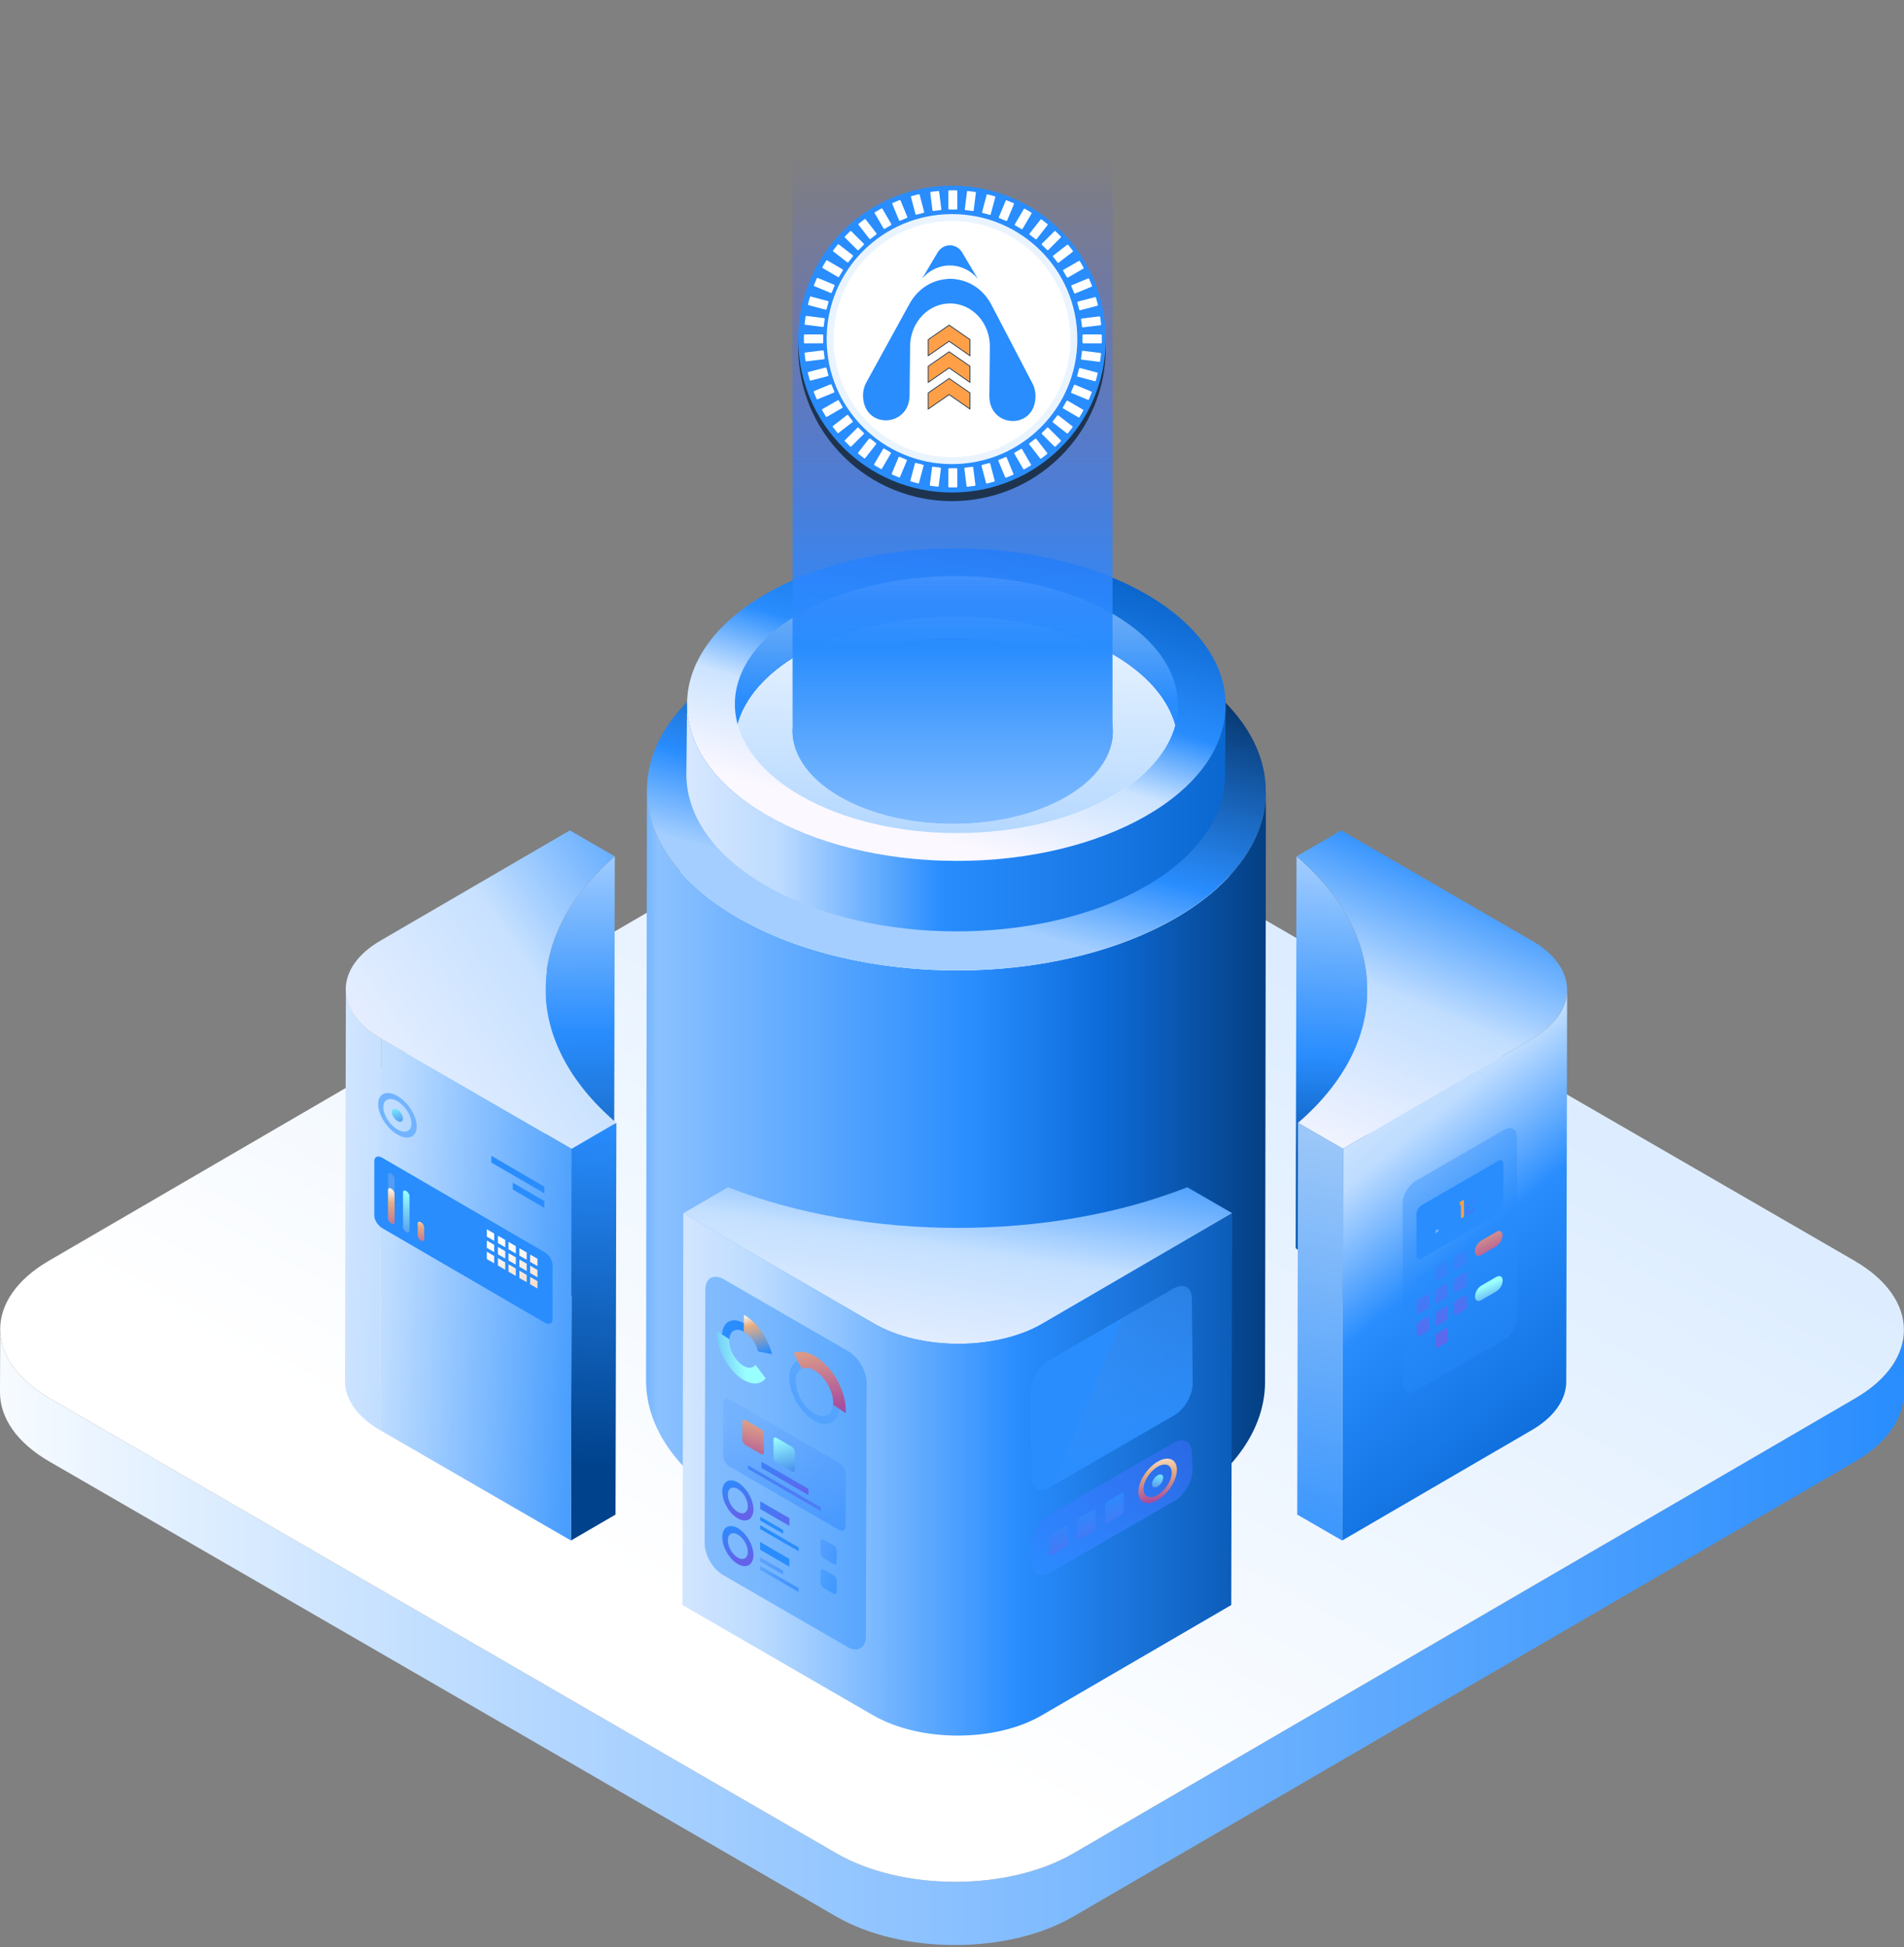 <svg width="489" height="500" viewBox="0 0 489 500" fill="none" xmlns="http://www.w3.org/2000/svg">
<rect x="0" y="0" width="489" height="500" fill="#808080" stroke="none"/>
<path d="M476.462 359.068L275.704 475.89C258.943 485.652 231.69 485.652 214.801 475.89L12.757 359.068C4.258 354.169 0.036 347.709 0.054 341.285L5.78318e-05 357.526C-0.018 363.967 4.222 370.409 12.703 375.308L214.765 492.13C231.635 501.893 258.907 501.893 275.668 492.13L476.426 375.308C484.761 370.463 488.929 364.112 488.947 357.78L489.002 341.539C488.984 347.89 484.816 354.223 476.48 359.068H476.462Z" fill="url(#paint0_linear_5408_15271)"/>
<path d="M476.264 323.738C493.134 333.5 493.225 349.305 476.463 359.067L275.705 475.889C258.944 485.652 231.69 485.652 214.802 475.889L12.758 359.067C-4.113 349.305 -4.203 333.5 12.558 323.738L213.316 206.916C230.078 197.153 257.331 197.153 274.219 206.916L476.282 323.738H476.264Z" fill="url(#paint1_linear_5408_15271)"/>
<path d="M315.788 196.664L315.588 271.243L304.118 277.921L304.336 203.324L315.788 196.664Z" fill="white"/>
<path d="M315.788 196.663L304.336 203.322C268.729 189.405 221.833 189.405 186.371 203.322L174.847 196.663L223.519 168.337C235.442 161.406 254.813 161.406 266.809 168.337L315.788 196.663Z" fill="white"/>
<path d="M186.37 203.324L186.171 277.921L174.628 271.243L174.845 196.664L186.37 203.324Z" fill="white"/>
<path d="M304.336 203.323L304.118 277.92C268.511 264.002 221.615 264.002 186.153 277.92L186.371 203.323C221.815 189.405 268.729 189.405 304.336 203.323Z" fill="white"/>
<path d="M139.892 354.405L140.109 253.805C140.145 241.956 146.071 230.107 157.903 219.891L157.686 320.49C145.853 330.706 139.91 342.537 139.892 354.405Z" fill="url(#paint2_linear_5408_15271)"/>
<path d="M351.177 254.404L350.96 355.003C350.996 342.955 344.926 330.888 332.767 320.49L332.984 219.891C345.143 230.288 351.195 242.355 351.177 254.404Z" fill="url(#paint3_linear_5408_15271)"/>
<path d="M88.61 354.621L88.828 254.021C88.828 258.594 91.836 263.185 97.87 266.669L97.653 367.269C91.618 363.785 88.592 359.194 88.61 354.621Z" fill="url(#paint4_linear_5408_15271)"/>
<path d="M393.58 266.652L344.908 294.977L344.69 395.577L393.362 367.251C399.288 363.804 402.241 359.304 402.259 354.785L402.477 254.186C402.477 258.704 399.505 263.204 393.58 266.652Z" fill="url(#paint5_linear_5408_15271)"/>
<path d="M344.908 294.976L344.691 395.576L333.166 388.916L333.365 288.316L344.908 294.976Z" fill="url(#paint6_linear_5408_15271)"/>
<path d="M393.435 241.538C405.431 248.469 405.485 259.72 393.58 266.651L344.908 294.977L333.383 288.317C357.266 267.704 357.103 240.503 333.003 219.89L344.455 213.23L393.435 241.556V241.538Z" fill="url(#paint7_linear_5408_15271)"/>
<path d="M158.303 288.316L158.086 388.916L146.634 395.576L146.833 294.976L158.303 288.316Z" fill="url(#paint8_linear_5408_15271)"/>
<path d="M146.832 294.976L146.633 395.576L97.635 367.25L97.852 266.65L146.832 294.976Z" fill="url(#paint9_linear_5408_15271)"/>
<path d="M157.903 219.89C134.02 240.503 134.183 267.704 158.284 288.317L146.813 294.995L97.833 266.67C85.838 259.738 85.783 248.488 97.688 241.556L146.36 213.23L157.885 219.89H157.903Z" fill="url(#paint10_linear_5408_15271)"/>
<path d="M325.12 203.323L324.903 354.93C324.866 366.652 317.183 378.356 301.799 387.302C270.867 405.303 220.546 405.303 189.397 387.302C173.723 378.247 165.895 366.344 165.931 354.476L166.148 202.869C166.112 214.736 173.94 226.64 189.614 235.695C220.746 253.695 271.066 253.695 302.016 235.695C317.382 226.749 325.084 215.045 325.12 203.323Z" fill="url(#paint11_linear_5408_15271)"/>
<path d="M325.101 203.304C325.172 177.849 289.647 157.114 245.753 156.992C201.859 156.869 166.219 177.405 166.148 202.859C166.077 228.314 201.602 249.049 245.496 249.171C289.39 249.294 325.03 228.759 325.101 203.304Z" fill="url(#paint12_linear_5408_15271)"/>
<path d="M314.791 181.149L314.61 199.24C314.574 209.438 307.887 219.636 294.514 227.42C267.587 243.08 223.789 243.08 196.699 227.42C183.054 219.545 176.259 209.184 176.277 198.859L176.459 180.768C176.422 191.092 183.236 201.454 196.88 209.329C223.971 224.989 267.768 224.989 294.695 209.329C308.068 201.544 314.773 191.365 314.791 181.149Z" fill="url(#paint13_linear_5408_15271)"/>
<path d="M314.79 181.13C314.852 158.972 283.935 140.924 245.736 140.817C207.537 140.71 176.52 158.586 176.458 180.743C176.397 202.901 207.313 220.95 245.512 221.057C283.712 221.164 314.728 203.288 314.79 181.13Z" fill="url(#paint14_linear_5408_15271)"/>
<path d="M301.799 186.266C299.969 179.589 294.606 173.183 285.726 168.048C263.438 155.165 227.414 155.165 205.271 168.048C196.537 173.129 191.264 179.462 189.452 186.049C186.679 175.996 191.953 165.344 205.271 157.596C227.414 144.713 263.438 144.713 285.726 157.596C299.226 165.399 304.59 176.141 301.799 186.248V186.266Z" fill="url(#paint15_linear_5408_15271)"/>
<path d="M301.799 186.266C299.987 192.853 294.714 199.185 285.98 204.266C263.837 217.15 227.813 217.15 205.525 204.266C196.628 199.131 191.282 192.707 189.452 186.048C191.264 179.461 196.537 173.128 205.271 168.047C227.415 155.164 263.438 155.164 285.726 168.047C294.624 173.183 299.969 179.588 301.799 186.266Z" fill="white"/>
<path d="M301.799 186.266C299.987 192.853 294.714 199.185 285.98 204.266C263.837 217.15 227.813 217.15 205.525 204.266C196.628 199.131 191.282 192.707 189.452 186.048C191.264 179.461 196.537 173.128 205.271 168.047C227.415 155.164 263.438 155.164 285.726 168.047C294.624 173.183 299.969 179.588 301.799 186.266Z" fill="url(#paint16_linear_5408_15271)"/>
<path d="M273.676 170.859C289.785 180.168 289.876 195.284 273.857 204.592C257.839 213.901 231.8 213.901 215.69 204.592C199.581 195.284 199.491 180.168 215.509 170.859C231.528 161.533 257.567 161.551 273.676 170.859Z" fill="url(#paint17_linear_5408_15271)"/>
<path d="M316.441 311.543L267.769 339.868C255.846 346.8 236.475 346.8 224.479 339.868L175.499 311.543L186.969 304.865C222.576 318.783 269.472 318.783 304.934 304.865L316.459 311.525L316.441 311.543Z" fill="url(#paint18_linear_5408_15271)"/>
<path d="M267.768 339.868C255.845 346.8 236.474 346.8 224.478 339.868L175.498 311.543L175.281 412.143L224.261 440.468C236.257 447.4 255.646 447.4 267.551 440.468L316.223 412.143L316.44 311.543L267.768 339.868Z" fill="url(#paint19_linear_5408_15271)"/>
<g style="mix-blend-mode:multiply">
<path d="M217.863 346.983C220.473 348.489 222.575 352.136 222.557 355.13L222.375 420.201C222.375 423.195 220.255 424.41 217.646 422.904L185.663 404.414C183.054 402.908 180.952 399.261 180.97 396.266L181.151 331.196C181.151 328.202 183.271 326.986 185.881 328.492L217.863 346.983Z" fill="#298DFE" fill-opacity="0.45"/>
</g>
<g style="mix-blend-mode:multiply">
<path d="M191.063 339.796V341.974C190.302 341.538 189.523 341.357 188.853 341.538C187.91 341.792 187.385 342.699 187.312 343.897L185.428 342.663C185.627 339.342 188.073 338.09 191.063 339.778V339.796Z" fill="#298DFE"/>
</g>
<g style="mix-blend-mode:color-dodge">
<path d="M191.119 337.637C194.362 339.524 197.244 343.571 198.276 347.726L194.689 347.037C194.562 346.547 194.381 346.039 194.145 345.513C193.402 343.934 192.26 342.664 191.101 341.992H191.064V339.797V337.619C191.064 337.619 191.101 337.637 191.119 337.655V337.637Z" fill="url(#paint20_linear_5408_15271)"/>
</g>
<path d="M184.177 341.846L187.24 343.897C187.185 344.858 187.421 346.002 187.947 347.163C188.671 348.742 189.777 350.012 190.9 350.683C191.661 351.137 192.422 351.318 193.093 351.119C193.491 351.01 193.799 350.774 194.035 350.465L196.644 353.913C195.376 355.583 193.183 355.673 190.882 354.294C190.212 353.895 189.523 353.369 188.853 352.716C185.899 349.849 183.96 345.367 184.177 341.828V341.846Z" fill="url(#paint21_linear_5408_15271)"/>
<g style="mix-blend-mode:color-dodge">
<path d="M202.715 400.294V402.272L195.231 397.953V395.957L202.715 400.294Z" fill="#298DFE"/>
</g>
<g style="mix-blend-mode:multiply">
<path d="M205.125 397.355V398.334L195.231 392.637L195.25 391.639L205.125 397.355Z" fill="#298DFE"/>
</g>
<g style="mix-blend-mode:multiply">
<path d="M201.138 392.872V393.852L195.249 390.459V389.461L201.138 392.872Z" fill="#298DFE"/>
</g>
<path style="mix-blend-mode:color-dodge" d="M189.505 392.401C187.294 391.13 185.5 392.165 185.5 394.705C185.5 397.245 187.276 400.348 189.487 401.619C191.697 402.889 193.491 401.873 193.509 399.332C193.509 396.792 191.733 393.689 189.505 392.401ZM189.487 399.967C188.073 399.151 186.913 397.155 186.932 395.522C186.932 393.888 188.091 393.235 189.505 394.052C190.918 394.887 192.078 396.864 192.06 398.497C192.06 400.131 190.9 400.784 189.487 399.967Z" fill="url(#paint22_linear_5408_15271)"/>
<path style="mix-blend-mode:color-dodge" d="M189.505 380.678C187.294 379.408 185.5 380.442 185.5 382.982C185.5 385.523 187.276 388.626 189.487 389.896C191.697 391.166 193.491 390.15 193.509 387.61C193.509 385.069 191.733 381.966 189.505 380.678ZM189.487 388.245C188.073 387.428 186.913 385.432 186.932 383.799C186.932 382.166 188.091 381.513 189.505 382.329C190.918 383.164 192.078 385.142 192.06 386.775C192.06 388.408 190.9 389.061 189.487 388.245Z" fill="url(#paint23_linear_5408_15271)"/>
<g style="mix-blend-mode:color-dodge">
<path d="M202.751 389.842L202.733 391.82L195.249 387.501L195.267 385.523L202.751 389.842Z" fill="url(#paint24_linear_5408_15271)"/>
</g>
<g style="mix-blend-mode:multiply">
<path d="M204.889 349.449L205.958 351.445C204.979 351.899 204.345 353.006 204.345 354.639C204.345 357.706 206.483 361.425 209.147 362.968C211.666 364.419 213.75 363.403 213.967 360.681L215.562 361.77C215.308 364.927 213.17 366.397 210.325 365.381C209.926 365.236 209.528 365.055 209.129 364.819C206.719 363.421 204.472 360.554 203.385 357.379C202.116 353.677 202.714 350.429 204.871 349.449H204.889Z" fill="url(#paint25_linear_5408_15271)"/>
</g>
<g style="mix-blend-mode:color-dodge">
<path d="M209.203 348.198C210.417 348.906 211.649 349.922 212.791 351.247C215.745 354.64 217.484 359.249 217.176 362.878L213.969 360.701C213.969 360.537 213.987 360.392 213.987 360.229C213.987 357.162 211.849 353.443 209.185 351.9C207.953 351.174 206.811 351.065 205.96 351.465L203.821 347.473C205.325 346.783 207.264 347.092 209.203 348.217V348.198Z" fill="url(#paint26_linear_5408_15271)"/>
</g>
<g style="mix-blend-mode:multiply">
<path d="M205.089 407.788V408.786L195.214 403.07V402.09L205.089 407.788Z" fill="url(#paint27_linear_5408_15271)"/>
</g>
<g style="mix-blend-mode:multiply">
<path d="M201.121 403.324L201.103 404.303L195.214 400.91V399.912L201.121 403.324Z" fill="url(#paint28_linear_5408_15271)"/>
</g>
<g style="mix-blend-mode:multiply">
<path d="M214.076 396.811C214.529 397.083 214.91 397.718 214.91 398.244V401.111C214.91 401.638 214.529 401.855 214.076 401.583L211.576 400.15C211.123 399.878 210.742 399.242 210.742 398.716V395.849C210.742 395.323 211.123 395.105 211.576 395.377L214.076 396.811Z" fill="url(#paint29_linear_5408_15271)"/>
</g>
<g style="mix-blend-mode:multiply">
<path d="M214.059 404.467C214.512 404.739 214.892 405.374 214.892 405.901V408.768C214.892 409.294 214.512 409.512 214.059 409.239L211.558 407.806C211.105 407.534 210.725 406.899 210.725 406.372V403.505C210.725 402.979 211.105 402.761 211.558 403.034L214.059 404.467Z" fill="url(#paint30_linear_5408_15271)"/>
</g>
<g style="mix-blend-mode:color-dodge">
<path d="M210.779 387.065V387.99L192.078 377.175V376.25L210.779 387.065Z" fill="url(#paint31_linear_5408_15271)"/>
</g>
<path style="mix-blend-mode:multiply" d="M215.508 375.617L187.457 359.395C186.515 358.85 185.754 359.286 185.754 360.374L185.718 373.675C185.718 374.746 186.479 376.07 187.421 376.615L215.472 392.837C216.414 393.381 217.175 392.946 217.175 391.857L217.211 378.556C217.211 377.468 216.45 376.161 215.508 375.617Z" fill="url(#paint32_linear_5408_15271)"/>
<g style="mix-blend-mode:color-dodge">
<path d="M195.448 366.978C195.865 367.232 196.209 367.813 196.209 368.303V372.93C196.209 373.42 195.847 373.619 195.43 373.365L191.408 371.043C190.991 370.789 190.646 370.208 190.646 369.718V365.091C190.646 364.601 191.009 364.401 191.426 364.656L195.448 366.978Z" fill="url(#paint33_linear_5408_15271)"/>
</g>
<g style="mix-blend-mode:color-dodge">
<path d="M203.386 371.514C203.802 371.75 204.147 372.349 204.147 372.82V377.375C204.147 377.865 203.784 378.046 203.368 377.811L199.417 375.524C199.001 375.288 198.656 374.689 198.656 374.218V369.663C198.656 369.173 199.019 368.992 199.435 369.228L203.386 371.514Z" fill="url(#paint34_linear_5408_15271)"/>
</g>
<g style="mix-blend-mode:color-dodge">
<path d="M195.558 376.922L207.644 383.909V382.33L195.576 375.344L195.558 376.922Z" fill="url(#paint35_linear_5408_15271)"/>
</g>
<path d="M102.073 281.44C99.337 279.844 97.126 280.787 97.126 283.509C97.126 286.231 99.337 289.751 102.073 291.33C104.809 292.927 107.02 291.983 107.02 289.261C107.02 286.539 104.809 283.019 102.073 281.44ZM102.073 290.023C100.062 288.862 98.449 286.285 98.449 284.289C98.449 282.293 100.062 281.604 102.073 282.765C104.066 283.926 105.697 286.485 105.697 288.499C105.697 290.513 104.066 291.185 102.073 290.023Z" fill="#71B3FF"/>
<path d="M103.505 287.229C103.505 288.027 102.87 288.299 102.073 287.827C101.276 287.356 100.642 286.358 100.642 285.559C100.642 284.761 101.276 284.489 102.073 284.96C102.87 285.414 103.505 286.43 103.505 287.229Z" fill="url(#paint36_linear_5408_15271)"/>
<path style="mix-blend-mode:multiply" d="M139.8 306.426L126.191 298.515V296.791L139.8 304.703V306.426Z" fill="#298DFE"/>
<path style="mix-blend-mode:multiply" d="M139.8 310.164L131.7 305.446V303.686L139.8 308.403V310.164Z" fill="#298DFE"/>
<path style="mix-blend-mode:multiply" d="M139.873 339.616L98.177 315.373C97.054 314.72 96.13 313.268 96.13 312.143V298.153C96.13 297.028 97.054 296.629 98.177 297.3L139.873 321.543C140.996 322.196 141.92 323.648 141.92 324.773V338.763C141.92 339.888 140.996 340.287 139.873 339.616Z" fill="#298DFE"/>
<path style="mix-blend-mode:multiply" d="M101.33 302.724V313.811C101.33 314.265 100.95 314.428 100.497 314.156C100.044 313.884 99.663 313.303 99.663 312.831V301.744C99.663 301.273 100.044 301.127 100.497 301.382C100.95 301.654 101.33 302.234 101.33 302.706V302.724Z" fill="#539DF2"/>
<path style="mix-blend-mode:color-dodge" d="M101.33 306.553V313.793C101.33 314.247 100.95 314.41 100.497 314.138C100.044 313.865 99.663 313.285 99.663 312.813V305.573C99.663 305.119 100.044 304.956 100.497 305.228C100.95 305.5 101.33 306.081 101.33 306.553Z" fill="url(#paint37_linear_5408_15271)"/>
<path style="mix-blend-mode:multiply" d="M105.172 304.957V316.044C105.172 316.497 104.791 316.661 104.338 316.389C103.885 316.116 103.505 315.536 103.505 315.064V303.977C103.505 303.505 103.885 303.36 104.338 303.614C104.809 303.886 105.172 304.485 105.172 304.939V304.957Z" fill="#298DFE"/>
<path style="mix-blend-mode:color-dodge" d="M105.172 307.152V316.044C105.172 316.497 104.791 316.661 104.338 316.389C103.885 316.116 103.505 315.536 103.505 315.064V306.172C103.505 305.719 103.885 305.556 104.338 305.828C104.809 306.1 105.172 306.699 105.172 307.152Z" fill="url(#paint38_linear_5408_15271)"/>
<path style="mix-blend-mode:multiply" d="M108.941 307.134V318.221C108.941 318.675 108.578 318.838 108.107 318.566C107.654 318.294 107.273 317.713 107.273 317.242V306.155C107.273 305.683 107.654 305.538 108.107 305.792C108.578 306.064 108.941 306.645 108.941 307.116V307.134Z" fill="#298DFE"/>
<path style="mix-blend-mode:color-dodge" d="M108.941 315.172V318.22C108.941 318.674 108.578 318.837 108.107 318.565C107.654 318.293 107.273 317.712 107.273 317.241V314.192C107.273 313.738 107.654 313.575 108.107 313.847C108.578 314.119 108.941 314.7 108.941 315.172Z" fill="url(#paint39_linear_5408_15271)"/>
<g style="mix-blend-mode:color-dodge">
<path d="M129.762 320.288L127.878 319.2V317.312L129.762 318.401V320.288Z" fill="url(#paint40_linear_5408_15271)"/>
<path d="M126.917 318.638L125.032 317.549V315.662L126.917 316.751V318.638Z" fill="url(#paint41_linear_5408_15271)"/>
<path d="M132.48 321.887L130.596 320.78V318.893L132.48 319.999V321.887Z" fill="url(#paint42_linear_5408_15271)"/>
<path d="M135.271 323.501L133.387 322.413V320.525L135.271 321.614V323.501Z" fill="url(#paint43_linear_5408_15271)"/>
<path d="M138.042 325.117L136.157 324.028V322.141L138.042 323.229V325.117Z" fill="url(#paint44_linear_5408_15271)"/>
</g>
<g style="mix-blend-mode:color-dodge">
<path d="M129.762 323.173L127.878 322.084V320.197L129.762 321.286V323.173Z" fill="url(#paint45_linear_5408_15271)"/>
<path d="M126.917 321.523L125.032 320.416V318.547L126.917 319.636V321.523Z" fill="url(#paint46_linear_5408_15271)"/>
<path d="M132.48 324.753L130.596 323.664V321.777L132.48 322.866V324.753Z" fill="url(#paint47_linear_5408_15271)"/>
<path d="M135.271 326.386L133.387 325.279V323.41L135.271 324.499V326.386Z" fill="url(#paint48_linear_5408_15271)"/>
<path d="M138.042 328L136.157 326.893V325.006L138.042 326.113V328Z" fill="url(#paint49_linear_5408_15271)"/>
</g>
<g style="mix-blend-mode:color-dodge">
<path d="M129.762 326.059L127.878 324.952V323.064L129.762 324.171V326.059Z" fill="url(#paint50_linear_5408_15271)"/>
<path d="M126.917 324.39L125.032 323.301V321.414L126.917 322.521V324.39Z" fill="url(#paint51_linear_5408_15271)"/>
<path d="M132.48 327.638L130.596 326.549V324.662L132.48 325.751V327.638Z" fill="url(#paint52_linear_5408_15271)"/>
<path d="M135.271 329.253L133.387 328.164V326.277L135.271 327.384V329.253Z" fill="url(#paint53_linear_5408_15271)"/>
<path d="M138.042 330.868L136.157 329.78V327.893L138.042 328.981V330.868Z" fill="url(#paint54_linear_5408_15271)"/>
</g>
<path style="mix-blend-mode:multiply" d="M138.043 335.986L123.528 327.548V326.568L138.043 335.024V335.986Z" fill="#298DFE"/>
<g style="mix-blend-mode:multiply">
<path d="M363.571 303.251C361.722 304.322 360.236 306.899 360.236 309.022L360.363 355.166C360.363 357.289 361.867 358.142 363.715 357.072L386.402 343.952C388.251 342.882 389.737 340.287 389.737 338.182L389.61 292.037C389.61 289.914 388.106 289.061 386.257 290.132L363.571 303.251Z" fill="#298DFE" fill-opacity="0.36"/>
</g>
<path style="mix-blend-mode:multiply" d="M386.095 298.823C386.095 298.007 385.515 297.68 384.808 298.098L365.039 309.529C364.332 309.929 363.771 310.927 363.771 311.743L363.807 322.431C363.807 323.248 364.387 323.574 365.093 323.157L384.863 311.725C385.57 311.326 386.131 310.328 386.131 309.529L386.095 298.842V298.823Z" fill="#298DFE"/>
<g style="mix-blend-mode:color-dodge">
<path d="M384.283 316.315C385.17 315.807 385.895 316.207 385.895 317.241C385.895 318.257 385.17 319.509 384.283 320.035L380.405 322.285C379.517 322.794 378.792 322.394 378.792 321.36C378.792 320.344 379.517 319.092 380.405 318.584L384.283 316.334V316.315Z" fill="url(#paint55_linear_5408_15271)"/>
</g>
<path d="M384.319 327.892C385.207 327.384 385.931 327.783 385.931 328.817C385.931 329.833 385.207 331.085 384.319 331.593L380.441 333.843C379.553 334.352 378.828 333.952 378.828 332.918C378.828 331.902 379.553 330.65 380.441 330.124L384.319 327.874V327.892Z" fill="url(#paint56_linear_5408_15271)"/>
<g style="mix-blend-mode:color-dodge">
<path d="M371.345 323.775C371.599 323.63 371.798 323.739 371.798 324.029V326.715C371.798 327.005 371.617 327.35 371.363 327.495L369.044 328.838C368.79 328.983 368.591 328.874 368.591 328.584V325.898C368.591 325.608 368.772 325.263 369.026 325.118L371.345 323.775Z" fill="url(#paint57_linear_5408_15271)"/>
<path d="M376.183 320.98C376.437 320.835 376.636 320.944 376.636 321.234V323.92C376.636 324.21 376.455 324.555 376.201 324.7L373.882 326.043C373.628 326.188 373.429 326.079 373.429 325.789V323.103C373.429 322.813 373.61 322.468 373.864 322.323L376.183 320.98Z" fill="url(#paint58_linear_5408_15271)"/>
<path d="M366.615 326.533C366.869 326.388 367.068 326.496 367.068 326.787V329.472C367.068 329.763 366.887 330.107 366.633 330.253L364.296 331.595C364.06 331.741 363.843 331.632 363.843 331.341V328.656C363.843 328.365 364.042 328.021 364.278 327.876L366.615 326.533Z" fill="#298DFE"/>
<path d="M366.633 332.303C366.886 332.158 367.086 332.285 367.086 332.557V335.243C367.086 335.533 366.905 335.878 366.651 336.023L364.313 337.366C364.078 337.511 363.86 337.402 363.86 337.112V334.426C363.86 334.154 364.06 333.791 364.295 333.646L366.633 332.303Z" fill="url(#paint59_linear_5408_15271)"/>
<path d="M366.633 338.109C366.886 337.964 367.086 338.073 367.086 338.363V341.049C367.086 341.321 366.905 341.665 366.651 341.811L364.313 343.153C364.078 343.299 363.86 343.19 363.86 342.899V340.214C363.86 339.923 364.06 339.579 364.295 339.434L366.633 338.091V338.109Z" fill="url(#paint60_linear_5408_15271)"/>
<path d="M371.363 329.563C371.616 329.418 371.816 329.545 371.816 329.817V332.502C371.816 332.793 371.635 333.137 371.381 333.283L369.061 334.625C368.808 334.771 368.608 334.662 368.608 334.371V331.686C368.608 331.414 368.79 331.051 369.043 330.905L371.363 329.563Z" fill="url(#paint61_linear_5408_15271)"/>
<path d="M371.38 335.369C371.634 335.224 371.833 335.332 371.833 335.623V338.308C371.833 338.581 371.652 338.925 371.398 339.07L369.079 340.413C368.825 340.558 368.626 340.45 368.626 340.159V337.474C368.626 337.183 368.807 336.839 369.061 336.693L371.38 335.351V335.369Z" fill="url(#paint62_linear_5408_15271)"/>
<path d="M371.4 341.031C371.654 340.886 371.853 341.013 371.853 341.285V343.971C371.853 344.261 371.672 344.606 371.418 344.751L369.099 346.094C368.845 346.239 368.646 346.13 368.646 345.84V343.154C368.646 342.882 368.827 342.519 369.08 342.374L371.4 341.031Z" fill="url(#paint63_linear_5408_15271)"/>
<path d="M376.201 326.768C376.454 326.623 376.654 326.75 376.654 327.022V329.707C376.654 329.998 376.472 330.342 376.219 330.488L373.899 331.83C373.646 331.976 373.446 331.867 373.446 331.576V328.891C373.446 328.619 373.628 328.256 373.881 328.111L376.201 326.768Z" fill="url(#paint64_linear_5408_15271)"/>
<path d="M376.218 332.576C376.472 332.431 376.671 332.539 376.671 332.83V335.515C376.671 335.788 376.49 336.132 376.236 336.277L373.917 337.62C373.663 337.765 373.464 337.657 373.464 337.366V334.681C373.464 334.39 373.645 334.046 373.899 333.9L376.218 332.558V332.576Z" fill="url(#paint65_linear_5408_15271)"/>
</g>
<g style="mix-blend-mode:color-dodge">
<path d="M369.406 315.59V316.243L368.663 316.679V316.025L369.406 315.59Z" fill="url(#paint66_linear_5408_15271)"/>
<path d="M381.547 305.701C381.547 305.592 381.547 305.501 381.492 305.41C381.456 305.338 381.402 305.265 381.347 305.229C381.293 305.193 381.22 305.156 381.13 305.156C381.039 305.156 380.949 305.156 380.858 305.211H380.804L380.749 305.247L379.626 305.9L379.572 305.937L379.517 305.973C379.427 306.045 379.336 306.118 379.263 306.227C379.191 306.318 379.118 306.426 379.046 306.535C378.992 306.644 378.937 306.771 378.901 306.88C378.865 306.989 378.847 307.116 378.847 307.225V309.856C378.847 309.965 378.865 310.056 378.901 310.146C378.937 310.219 378.974 310.273 379.028 310.328C379.082 310.364 379.155 310.4 379.227 310.4C379.3 310.4 379.39 310.4 379.481 310.364C379.517 310.364 379.572 310.328 379.626 310.291L380.749 309.638C380.749 309.638 380.84 309.566 380.894 309.529C380.985 309.457 381.057 309.384 381.13 309.275C381.202 309.185 381.275 309.076 381.329 308.967C381.384 308.858 381.42 308.749 381.456 308.64C381.474 308.531 381.492 308.422 381.492 308.314V305.664L381.547 305.701ZM379.662 309.457H379.644V307.769L380.532 308.967L379.662 309.457ZM379.988 306.572L380.786 306.1H380.804V307.66L379.988 306.572Z" fill="#298DFE"/>
<path d="M368.337 312.469L368.355 316.842L367.612 317.277L367.594 313.757L367.304 313.92L367.286 313.068L368.337 312.469Z" fill="#298DFE"/>
<path d="M371.998 310.346V312.65L370.457 313.539V314.773L372.016 313.884V314.737L369.733 316.062L369.714 313.104L371.255 312.215V311.634L369.696 312.541V311.67L371.998 310.346Z" fill="#298DFE"/>
<path d="M374.606 308.84V311.144L373.066 312.015V313.267L374.624 312.36V313.231L372.341 314.556L372.323 311.598L373.863 310.709V310.128L372.305 311.035V310.164L374.606 308.84Z" fill="#298DFE"/>
<path d="M375.966 308.061L375.984 312.434L375.241 312.869L375.223 309.349L374.915 309.512V308.659L375.966 308.061Z" fill="#FFA048"/>
<path d="M378.557 306.555L378.575 308.841L377.034 309.73V310.964L378.575 310.075L378.593 310.928L376.292 312.252V309.313L377.832 308.424L377.814 307.843L376.273 308.732V307.879L378.557 306.555Z" fill="url(#paint67_linear_5408_15271)"/>
<path d="M384.52 303.996C384.52 303.887 384.52 303.778 384.465 303.705C384.429 303.633 384.393 303.56 384.339 303.524C384.284 303.487 384.212 303.451 384.121 303.451C384.03 303.451 383.958 303.451 383.849 303.506H383.795L383.741 303.542L382.617 304.195L382.563 304.231L382.508 304.268C382.418 304.34 382.327 304.413 382.255 304.522C382.182 304.612 382.11 304.721 382.037 304.83C381.983 304.939 381.928 305.048 381.892 305.175C381.856 305.302 381.838 305.411 381.838 305.52V308.151C381.838 308.26 381.856 308.351 381.892 308.441C381.928 308.514 381.965 308.568 382.037 308.623C382.092 308.659 382.164 308.695 382.237 308.695C382.309 308.695 382.4 308.695 382.49 308.659C382.526 308.659 382.581 308.623 382.635 308.586L383.759 307.933C383.759 307.933 383.849 307.861 383.904 307.824C383.994 307.752 384.067 307.679 384.139 307.57C384.212 307.48 384.284 307.371 384.339 307.262C384.393 307.153 384.429 307.044 384.465 306.917C384.502 306.808 384.502 306.699 384.502 306.59V303.959L384.52 303.996ZM382.635 307.752H382.617V306.064L383.505 307.262L382.635 307.752ZM382.961 304.867L383.759 304.395H383.777V305.955L382.961 304.867Z" fill="#298DFE"/>
</g>
<g style="mix-blend-mode:multiply">
<path d="M306.31 355.256C306.31 358.25 304.226 361.897 301.617 363.403L289.313 370.516L271.319 380.932L270.649 381.313L269.634 381.894C267.025 383.4 264.904 382.184 264.904 379.19L264.868 375.561L264.759 363.367L264.705 357.488C264.705 354.494 266.789 350.846 269.398 349.34L269.996 348.995L277.063 344.913L283.188 341.374L288.262 338.435L292.991 335.695L301.399 330.85C304.009 329.344 306.111 330.559 306.129 333.553L306.31 355.256Z" fill="url(#paint68_linear_5408_15271)"/>
</g>
<path style="mix-blend-mode:color-dodge" d="M288.281 338.453L270.631 381.331L269.617 381.912C267.007 383.418 264.887 382.202 264.887 379.208L264.851 375.579L264.742 363.385L264.688 357.506C264.688 354.512 266.772 350.865 269.381 349.359L269.979 349.014L277.046 344.931L283.171 341.393L288.244 338.453H288.281Z" fill="#298DFE"/>
<g style="mix-blend-mode:multiply">
<path d="M269.417 388.971C266.808 390.477 264.706 394.124 264.724 397.118L264.905 401.201C264.905 404.195 267.025 405.411 269.634 403.905L301.617 385.414C304.227 383.908 306.329 380.261 306.31 377.267L306.129 373.184C306.129 370.19 304.009 368.974 301.4 370.481L269.417 388.971Z" fill="url(#paint69_linear_5408_15271)"/>
</g>
<path style="mix-blend-mode:color-dodge" d="M280.723 387.647C281.086 387.43 281.394 387.611 281.394 388.028V392.039C281.394 392.456 281.104 392.982 280.741 393.2L277.262 395.214C276.9 395.432 276.592 395.25 276.592 394.833V390.823C276.592 390.406 276.882 389.879 277.244 389.662L280.723 387.647Z" fill="url(#paint70_linear_5408_15271)"/>
<path style="mix-blend-mode:color-dodge" d="M287.936 383.474C288.299 383.256 288.607 383.437 288.607 383.855V387.865C288.607 388.282 288.317 388.808 287.954 389.026L284.475 391.04C284.113 391.258 283.805 391.077 283.805 390.659V386.649C283.805 386.232 284.095 385.705 284.457 385.488L287.936 383.474Z" fill="url(#paint71_linear_5408_15271)"/>
<path style="mix-blend-mode:color-dodge" d="M273.62 391.747C273.982 391.529 274.29 391.711 274.29 392.128V396.138C274.29 396.556 274 397.082 273.638 397.3L270.159 399.314C269.796 399.532 269.488 399.35 269.488 398.933V394.923C269.488 394.505 269.778 393.979 270.141 393.761L273.62 391.747Z" fill="url(#paint72_linear_5408_15271)"/>
<path style="mix-blend-mode:color-dodge" d="M292.357 383.146C292.357 385.886 294.568 386.811 297.304 385.215C300.041 383.618 302.251 380.116 302.251 377.394C302.251 374.672 300.041 373.728 297.304 375.325C294.568 376.922 292.357 380.424 292.357 383.146ZM293.68 382.366C293.68 380.37 295.311 377.793 297.304 376.632C299.316 375.47 300.928 376.142 300.928 378.156C300.928 380.17 299.316 382.71 297.304 383.89C295.311 385.051 293.68 384.362 293.68 382.366Z" fill="url(#paint73_linear_5408_15271)"/>
<path d="M295.873 381.113C295.873 381.912 296.507 382.184 297.305 381.712C298.102 381.259 298.736 380.242 298.736 379.444C298.736 378.646 298.102 378.373 297.305 378.845C296.507 379.299 295.873 380.315 295.873 381.113Z" fill="url(#paint74_linear_5408_15271)"/>
<path style="mix-blend-mode:screen" d="M285.726 186.266V0H203.549V186.266H203.621C202.969 192.852 206.992 199.566 215.69 204.593C231.799 213.901 257.856 213.901 273.857 204.593C282.5 199.566 286.45 192.852 285.707 186.266H285.726Z" fill="url(#paint75_linear_5408_15271)"/>
<g clip-path="url(#clip0_5408_15271)">
<path d="M272.43 117.144C287.855 101.76 287.855 76.818 272.43 61.434C257.004 46.05 231.994 46.05 216.569 61.434C201.143 76.818 201.143 101.76 216.569 117.144C231.994 132.528 257.004 132.528 272.43 117.144Z" fill="#1E344E"/>
<path d="M244.5 126.173C266.152 126.173 283.705 108.668 283.705 87.074C283.705 65.48 266.152 47.975 244.5 47.975C222.848 47.975 205.295 65.48 205.295 87.074C205.295 108.668 222.848 126.173 244.5 126.173Z" fill="#FFE200"/>
<path d="M244.5 126.468C266.315 126.468 284 108.831 284 87.075C284 65.319 266.315 47.682 244.5 47.682C222.685 47.682 205 65.319 205 87.075C205 108.831 222.685 126.468 244.5 126.468Z" fill="#298DFE"/>
<path d="M244.5 119.175C262.277 119.175 276.688 104.803 276.688 87.074C276.688 69.345 262.277 54.973 244.5 54.973C226.723 54.973 212.312 69.345 212.312 87.074C212.312 104.803 226.723 119.175 244.5 119.175Z" fill="#EAF4FF"/>
<path d="M244.5 117.405C261.297 117.405 274.914 103.826 274.914 87.074C274.914 70.322 261.297 56.742 244.5 56.742C227.703 56.742 214.086 70.322 214.086 87.074C214.086 103.826 227.703 117.405 244.5 117.405Z" fill="white"/>
<path d="M245.654 53.808H243.781C243.666 53.808 243.569 53.714 243.569 53.597V49.079C243.569 48.964 243.663 48.867 243.781 48.867H245.654C245.77 48.867 245.866 48.961 245.866 49.079V53.595C245.866 53.712 245.77 53.808 245.654 53.808Z" fill="white"/>
<path d="M245.654 125.163H243.781C243.666 125.163 243.569 125.069 243.569 124.952V120.436C243.569 120.321 243.663 120.225 243.781 120.225H245.654C245.77 120.225 245.866 120.319 245.866 120.436V124.952C245.866 125.069 245.77 125.163 245.654 125.163Z" fill="white"/>
<path d="M268.924 64.193L267.599 62.872C267.516 62.789 267.516 62.656 267.599 62.573L270.802 59.379C270.885 59.296 271.019 59.296 271.102 59.379L272.427 60.7C272.51 60.783 272.51 60.916 272.427 60.999L269.224 64.193C269.141 64.276 269.007 64.276 268.924 64.193Z" fill="white"/>
<path d="M218.333 114.65L217.008 113.329C216.925 113.246 216.925 113.113 217.008 113.03L220.211 109.835C220.294 109.753 220.428 109.753 220.511 109.835L221.836 111.157C221.919 111.24 221.919 111.373 221.836 111.456L218.633 114.65C218.55 114.733 218.414 114.733 218.333 114.65Z" fill="white"/>
<path d="M278.015 87.951V86.082C278.015 85.968 278.11 85.871 278.227 85.871H282.756C282.871 85.871 282.968 85.965 282.968 86.082V87.951C282.968 88.066 282.873 88.162 282.756 88.162H278.227C278.11 88.162 278.015 88.066 278.015 87.951Z" fill="white"/>
<path d="M206.468 87.951V86.082C206.468 85.968 206.562 85.871 206.68 85.871H211.208C211.323 85.871 211.42 85.965 211.42 86.082V87.951C211.42 88.066 211.325 88.162 211.208 88.162H206.677C206.562 88.162 206.468 88.066 206.468 87.951Z" fill="white"/>
<path d="M267.599 111.157L268.924 109.835C269.007 109.753 269.141 109.753 269.224 109.835L272.427 113.03C272.51 113.113 272.51 113.246 272.427 113.329L271.102 114.65C271.019 114.733 270.885 114.733 270.802 114.65L267.599 111.456C267.519 111.373 267.519 111.24 267.599 111.157Z" fill="white"/>
<path d="M217.008 60.704L218.333 59.382C218.416 59.3 218.55 59.3 218.633 59.382L221.836 62.577C221.919 62.66 221.919 62.793 221.836 62.876L220.511 64.197C220.428 64.28 220.294 64.28 220.211 64.197L217.008 61.003C216.925 60.92 216.925 60.784 217.008 60.704Z" fill="white"/>
<path d="M249.825 54.187L247.968 53.952C247.853 53.939 247.77 53.833 247.784 53.716L248.353 49.234C248.367 49.119 248.473 49.036 248.59 49.05L250.448 49.285C250.563 49.298 250.646 49.404 250.632 49.522L250.063 54.003C250.047 54.118 249.941 54.201 249.825 54.187Z" fill="white"/>
<path d="M240.848 124.978L238.988 124.743C238.873 124.73 238.79 124.624 238.804 124.507L239.373 120.025C239.387 119.91 239.493 119.828 239.61 119.841L241.467 120.076C241.583 120.09 241.666 120.195 241.652 120.312L241.083 124.794C241.069 124.909 240.963 124.992 240.848 124.978Z" fill="white"/>
<path d="M271.604 67.404L270.457 65.928C270.385 65.836 270.402 65.703 270.494 65.632L274.073 62.865C274.165 62.794 274.298 62.81 274.37 62.901L275.517 64.377C275.589 64.469 275.573 64.602 275.481 64.673L271.902 67.44C271.81 67.512 271.676 67.496 271.604 67.404Z" fill="white"/>
<path d="M215.063 111.13L213.916 109.655C213.844 109.563 213.86 109.43 213.952 109.358L217.531 106.591C217.623 106.52 217.757 106.536 217.829 106.628L218.976 108.103C219.048 108.195 219.031 108.329 218.939 108.4L215.36 111.167C215.268 111.238 215.135 111.222 215.063 111.13Z" fill="white"/>
<path d="M277.635 92.11L277.87 90.258C277.884 90.143 277.99 90.06 278.107 90.074L282.601 90.641C282.716 90.655 282.799 90.761 282.785 90.878L282.55 92.731C282.537 92.845 282.431 92.928 282.313 92.914L277.819 92.347C277.702 92.331 277.621 92.225 277.635 92.11Z" fill="white"/>
<path d="M206.652 83.155L206.887 81.302C206.901 81.188 207.007 81.105 207.125 81.119L211.618 81.686C211.733 81.7 211.816 81.806 211.803 81.923L211.567 83.775C211.554 83.89 211.448 83.973 211.33 83.959L206.837 83.392C206.719 83.376 206.638 83.27 206.652 83.155Z" fill="white"/>
<path d="M264.382 113.83L265.862 112.685C265.954 112.614 266.088 112.63 266.159 112.722L268.934 116.291C269.005 116.383 268.989 116.516 268.897 116.587L267.417 117.732C267.325 117.803 267.192 117.787 267.12 117.695L264.346 114.126C264.274 114.034 264.29 113.901 264.382 113.83Z" fill="white"/>
<path d="M220.539 57.441L222.018 56.296C222.11 56.225 222.244 56.241 222.315 56.333L225.09 59.902C225.161 59.994 225.145 60.127 225.053 60.199L223.574 61.343C223.481 61.414 223.348 61.398 223.276 61.306L220.499 57.737C220.43 57.645 220.446 57.512 220.539 57.441Z" fill="white"/>
<path d="M254.192 55.167L252.381 54.686C252.268 54.657 252.201 54.539 252.231 54.429L253.397 50.065C253.427 49.952 253.545 49.886 253.655 49.915L255.464 50.396C255.577 50.425 255.644 50.543 255.614 50.653L254.448 55.017C254.423 55.13 254.305 55.197 254.192 55.167Z" fill="white"/>
<path d="M235.778 124.118L233.967 123.638C233.854 123.608 233.787 123.49 233.817 123.38L234.983 119.016C235.013 118.903 235.13 118.837 235.241 118.867L237.05 119.347C237.163 119.377 237.23 119.494 237.2 119.604L236.034 123.969C236.006 124.081 235.891 124.148 235.778 124.118Z" fill="white"/>
<path d="M273.999 71.179L273.061 69.563C273.003 69.462 273.038 69.333 273.137 69.276L277.057 67.012C277.158 66.955 277.287 66.989 277.345 67.088L278.285 68.704C278.343 68.805 278.308 68.933 278.209 68.991L274.289 71.255C274.188 71.312 274.059 71.278 273.999 71.179Z" fill="white"/>
<path d="M212.091 106.948L211.15 105.333C211.093 105.232 211.127 105.103 211.227 105.045L215.146 102.782C215.248 102.724 215.377 102.759 215.434 102.858L216.372 104.473C216.43 104.574 216.395 104.703 216.296 104.76L212.376 107.024C212.277 107.082 212.148 107.047 212.091 106.948Z" fill="white"/>
<path d="M276.653 96.465L277.135 94.659C277.165 94.546 277.282 94.479 277.393 94.509L281.769 95.672C281.882 95.702 281.949 95.819 281.919 95.929L281.437 97.736C281.407 97.848 281.29 97.915 281.179 97.885L276.803 96.722C276.69 96.695 276.623 96.578 276.653 96.465Z" fill="white"/>
<path d="M207.514 78.1L207.996 76.293C208.026 76.181 208.143 76.114 208.254 76.144L212.63 77.307C212.743 77.337 212.81 77.454 212.78 77.564L212.298 79.371C212.268 79.483 212.151 79.55 212.04 79.52L207.664 78.357C207.553 78.327 207.484 78.212 207.514 78.1Z" fill="white"/>
<path d="M260.599 116.217L262.219 115.28C262.32 115.222 262.449 115.257 262.507 115.356L264.777 119.265C264.834 119.366 264.8 119.495 264.701 119.552L263.081 120.49C262.979 120.547 262.85 120.513 262.792 120.414L260.523 116.505C260.463 116.406 260.497 116.277 260.599 116.217Z" fill="white"/>
<path d="M224.733 54.477L226.353 53.541C226.454 53.484 226.583 53.519 226.641 53.617L228.911 57.527C228.968 57.628 228.934 57.756 228.835 57.814L227.215 58.752C227.113 58.809 226.984 58.775 226.926 58.676L224.657 54.764C224.597 54.663 224.631 54.534 224.733 54.477Z" fill="white"/>
<path d="M258.384 56.721L256.656 56.002C256.548 55.958 256.497 55.834 256.543 55.726L258.285 51.557C258.329 51.449 258.453 51.399 258.562 51.445L260.29 52.164C260.398 52.208 260.449 52.332 260.403 52.44L258.661 56.609C258.617 56.715 258.492 56.765 258.384 56.721Z" fill="white"/>
<path d="M230.876 122.589L229.148 121.869C229.04 121.826 228.989 121.701 229.035 121.593L230.777 117.425C230.821 117.317 230.945 117.266 231.054 117.312L232.782 118.031C232.89 118.075 232.941 118.199 232.895 118.307L231.153 122.476C231.107 122.584 230.982 122.635 230.876 122.589Z" fill="white"/>
<path d="M275.863 75.233L275.149 73.505C275.105 73.397 275.156 73.273 275.264 73.229L279.451 71.508C279.559 71.464 279.684 71.515 279.728 71.623L280.442 73.351C280.486 73.459 280.435 73.583 280.327 73.627L276.14 75.348C276.031 75.392 275.907 75.339 275.863 75.233Z" fill="white"/>
<path d="M209.708 102.409L208.993 100.68C208.95 100.572 209 100.448 209.109 100.405L213.296 98.686C213.404 98.642 213.529 98.692 213.572 98.8L214.287 100.529C214.331 100.637 214.28 100.761 214.172 100.805L209.984 102.526C209.876 102.567 209.752 102.517 209.708 102.409Z" fill="white"/>
<path d="M275.096 100.646L275.817 98.923C275.861 98.815 275.985 98.764 276.093 98.81L280.274 100.547C280.382 100.591 280.433 100.715 280.387 100.823L279.665 102.547C279.621 102.655 279.497 102.705 279.389 102.659L275.208 100.922C275.102 100.878 275.052 100.754 275.096 100.646Z" fill="white"/>
<path d="M209.047 73.213L209.768 71.489C209.812 71.381 209.936 71.33 210.044 71.376L214.225 73.114C214.333 73.157 214.384 73.282 214.337 73.39L213.616 75.113C213.572 75.221 213.448 75.272 213.34 75.226L209.159 73.488C209.053 73.442 209.003 73.318 209.047 73.213Z" fill="white"/>
<path d="M256.534 118.078L258.266 117.365C258.375 117.322 258.499 117.372 258.543 117.48L260.269 121.656C260.313 121.764 260.262 121.888 260.154 121.932L258.421 122.644C258.313 122.688 258.188 122.637 258.144 122.529L256.418 118.354C256.375 118.245 256.425 118.121 256.534 118.078Z" fill="white"/>
<path d="M229.284 52.101L231.017 51.389C231.125 51.345 231.25 51.396 231.293 51.504L233.019 55.679C233.063 55.788 233.013 55.912 232.904 55.955L231.171 56.668C231.063 56.711 230.939 56.661 230.895 56.553L229.169 52.377C229.123 52.269 229.176 52.145 229.284 52.101Z" fill="white"/>
<path d="M262.341 58.824L260.723 57.881C260.622 57.824 260.589 57.693 260.647 57.592L262.933 53.694C262.991 53.593 263.122 53.561 263.223 53.618L264.841 54.56C264.943 54.618 264.975 54.749 264.917 54.85L262.631 58.748C262.571 58.849 262.44 58.883 262.341 58.824Z" fill="white"/>
<path d="M226.21 120.415L224.592 119.473C224.491 119.416 224.458 119.285 224.516 119.184L226.804 115.286C226.862 115.185 226.993 115.153 227.095 115.21L228.712 116.152C228.814 116.21 228.846 116.341 228.788 116.442L226.502 120.34C226.442 120.438 226.311 120.473 226.21 120.415Z" fill="white"/>
<path d="M277.167 79.508L276.693 77.702C276.663 77.589 276.732 77.474 276.845 77.444L281.225 76.3C281.338 76.27 281.453 76.339 281.483 76.452L281.958 78.258C281.988 78.371 281.919 78.486 281.806 78.515L277.425 79.66C277.312 79.688 277.197 79.621 277.167 79.508Z" fill="white"/>
<path d="M207.952 97.582L207.477 95.776C207.447 95.663 207.516 95.549 207.629 95.519L212.01 94.374C212.123 94.344 212.238 94.413 212.268 94.526L212.743 96.332C212.773 96.445 212.704 96.56 212.591 96.59L208.21 97.734C208.097 97.762 207.982 97.693 207.952 97.582Z" fill="white"/>
<path d="M272.985 104.593L273.93 102.979C273.987 102.878 274.119 102.846 274.22 102.903L278.128 105.185C278.23 105.243 278.262 105.374 278.204 105.475L277.257 107.088C277.2 107.189 277.068 107.222 276.967 107.164L273.059 104.884C272.962 104.822 272.927 104.691 272.985 104.593Z" fill="white"/>
<path d="M211.229 68.557L212.174 66.944C212.231 66.843 212.363 66.811 212.464 66.868L216.375 69.15C216.476 69.208 216.508 69.339 216.451 69.44L215.504 71.053C215.446 71.154 215.315 71.186 215.213 71.129L211.305 68.847C211.204 68.79 211.171 68.659 211.229 68.557Z" fill="white"/>
<path d="M252.245 119.379L254.056 118.905C254.169 118.876 254.284 118.944 254.314 119.057L255.462 123.426C255.492 123.539 255.423 123.653 255.31 123.683L253.499 124.157C253.386 124.187 253.27 124.118 253.24 124.005L252.093 119.636C252.065 119.524 252.132 119.409 252.245 119.379Z" fill="white"/>
<path d="M234.123 50.349L235.934 49.876C236.047 49.846 236.163 49.915 236.193 50.028L237.34 54.397C237.37 54.509 237.301 54.624 237.188 54.654L235.377 55.127C235.264 55.157 235.149 55.088 235.119 54.976L233.971 50.607C233.943 50.494 234.01 50.379 234.123 50.349Z" fill="white"/>
<path d="M265.945 61.413L264.468 60.264C264.375 60.193 264.359 60.059 264.431 59.967L267.219 56.407C267.291 56.315 267.424 56.299 267.516 56.371L268.994 57.52C269.086 57.591 269.102 57.724 269.03 57.816L266.244 61.376C266.171 61.468 266.037 61.484 265.945 61.413Z" fill="white"/>
<path d="M221.919 117.663L220.442 116.514C220.35 116.442 220.333 116.309 220.405 116.217L223.191 112.657C223.262 112.565 223.396 112.549 223.488 112.621L224.965 113.77C225.057 113.841 225.074 113.974 225.002 114.066L222.216 117.626C222.145 117.718 222.011 117.734 221.919 117.663Z" fill="white"/>
<path d="M277.879 83.882L277.651 82.028C277.637 81.913 277.72 81.807 277.836 81.793L282.331 81.242C282.447 81.228 282.553 81.311 282.566 81.426L282.795 83.28C282.808 83.395 282.725 83.501 282.61 83.515L278.114 84.066C278.001 84.08 277.895 83.997 277.879 83.882Z" fill="white"/>
<path d="M206.869 92.609L206.641 90.754C206.627 90.639 206.71 90.534 206.825 90.52L211.321 89.968C211.436 89.954 211.542 90.037 211.556 90.152L211.784 92.007C211.798 92.122 211.715 92.227 211.6 92.241L207.104 92.793C206.989 92.807 206.883 92.724 206.869 92.609Z" fill="white"/>
<path d="M270.39 108.187L271.542 106.714C271.614 106.622 271.747 106.606 271.839 106.677L275.409 109.456C275.501 109.527 275.517 109.66 275.446 109.752L274.294 111.225C274.222 111.317 274.089 111.333 273.996 111.262L270.427 108.484C270.335 108.412 270.319 108.279 270.39 108.187Z" fill="white"/>
<path d="M213.989 64.279L215.142 62.806C215.213 62.714 215.347 62.698 215.439 62.769L219.008 65.547C219.101 65.619 219.117 65.752 219.045 65.844L217.893 67.317C217.822 67.409 217.688 67.425 217.596 67.354L214.026 64.575C213.934 64.504 213.918 64.371 213.989 64.279Z" fill="white"/>
<path d="M247.86 120.088L249.719 119.861C249.835 119.847 249.941 119.93 249.954 120.045L250.507 124.529C250.521 124.643 250.438 124.749 250.323 124.763L248.463 124.99C248.348 125.004 248.242 124.922 248.228 124.807L247.675 120.323C247.662 120.21 247.744 120.104 247.86 120.088Z" fill="white"/>
<path d="M239.11 49.27L240.97 49.042C241.085 49.029 241.191 49.111 241.205 49.226L241.758 53.71C241.772 53.825 241.689 53.931 241.573 53.945L239.714 54.172C239.598 54.186 239.492 54.103 239.479 53.988L238.926 49.505C238.912 49.389 238.995 49.284 239.11 49.27Z" fill="white"/>
<path d="M236.794 71.584C238.117 70.017 239.875 68.886 241.864 68.417C242.537 68.252 243.239 68.169 243.958 68.169C246.797 68.169 249.353 69.488 251.125 71.584L247.136 64.864C246.885 64.439 246.578 64.087 246.235 63.809C244.56 62.437 242.018 62.789 240.785 64.864L236.794 71.584Z" fill="#298DFE"/>
<path d="M259.145 86.922L254.642 78.293C252.694 74.563 249.468 72.391 246.032 71.791C246.028 71.791 246.023 71.789 246.019 71.789C245.419 71.662 244.804 71.593 244.173 71.587C243.541 71.58 242.924 71.635 242.32 71.747C238.866 72.269 235.589 74.37 233.559 78.063L228.874 86.589L222.53 98.133C221.813 99.436 221.571 100.797 221.672 102.164C222.276 110.249 233.515 109.654 233.602 101.544L233.621 99.939L233.741 88.851C233.741 88.837 233.743 88.821 233.743 88.807V88.851C233.801 83.514 237.359 79.099 242.039 78.12C242.707 77.98 243.398 77.911 244.106 77.918C246.931 77.948 249.48 79.214 251.314 81.23C253.144 83.248 254.261 86.022 254.229 89.071L254.109 100.162L254.093 101.645C254.006 109.721 265.191 110.504 265.913 102.465C266.037 101.084 265.816 99.705 265.12 98.37L259.145 86.922Z" fill="#298DFE"/>
<path d="M243.758 83.516L238.403 87.227V91.369L243.758 87.657L249.114 91.369V87.227L243.758 83.516Z" fill="#FFA048"/>
<path d="M238.403 94.075V98.214L243.758 94.503L249.114 98.214V94.075L243.758 90.361L238.403 94.075Z" fill="#FFA048"/>
<path d="M238.403 100.923V105.062L243.758 101.35L249.114 105.062V100.923L243.758 97.209L238.403 100.923Z" fill="#FFA048"/>
<path d="M249.213 91.525L243.758 87.742L238.303 91.525V87.142L238.347 87.112L243.76 83.359L243.818 83.398L249.217 87.14V91.525H249.213ZM238.502 87.246V91.143L243.758 87.501L243.816 87.54L249.014 91.143V87.246L243.76 83.603L238.502 87.246Z" fill="#1E344E"/>
<path d="M249.213 98.371L243.758 94.588L238.303 98.371V93.988L238.347 93.958L243.76 90.205L243.818 90.244L249.217 93.986V98.371H249.213ZM238.502 94.091V97.989L243.758 94.346L243.816 94.385L249.014 97.989V94.091L243.76 90.449L238.502 94.091Z" fill="#1E344E"/>
<path d="M249.213 105.218L243.758 101.435L238.303 105.218V100.836L238.347 100.806L243.76 97.053L243.818 97.092L249.217 100.833V105.218H249.213ZM238.502 100.939V104.837L243.758 101.194L243.816 101.233L249.014 104.837V100.939L243.76 97.296L238.502 100.939Z" fill="#1E344E"/>
</g>
<defs>
<linearGradient id="paint0_linear_5408_15271" x1="5.78318e-05" y1="420.364" x2="488.984" y2="420.364" gradientUnits="userSpaceOnUse">
<stop stop-color="#F7FBFF"/>
<stop offset="0.29" stop-color="#B2D6FF"/>
<stop offset="1" stop-color="#298DFE"/>
</linearGradient>
<linearGradient id="paint1_linear_5408_15271" x1="302.959" y1="235.295" x2="198.09" y2="425.158" gradientUnits="userSpaceOnUse">
<stop stop-color="#DDEDFF"/>
<stop offset="1" stop-color="white"/>
</linearGradient>
<linearGradient id="paint2_linear_5408_15271" x1="148.01" y1="200.783" x2="149.372" y2="332.212" gradientUnits="userSpaceOnUse">
<stop stop-color="#D1E6FF"/>
<stop offset="0.49" stop-color="#298DFE"/>
<stop offset="1" stop-color="#053D7C"/>
</linearGradient>
<linearGradient id="paint3_linear_5408_15271" x1="346.013" y1="202.416" x2="341.506" y2="296.9" gradientUnits="userSpaceOnUse">
<stop stop-color="#CDE4FF"/>
<stop offset="0.73" stop-color="#298DFE"/>
<stop offset="1" stop-color="#0B5BB6"/>
</linearGradient>
<linearGradient id="paint4_linear_5408_15271" x1="49.071" y1="308.459" x2="226.346" y2="317.163" gradientUnits="userSpaceOnUse">
<stop stop-color="#FCF8FF"/>
<stop offset="0.29" stop-color="#C1DEFF"/>
<stop offset="0.5" stop-color="#298DFE"/>
<stop offset="1" stop-color="#0059BF"/>
</linearGradient>
<linearGradient id="paint5_linear_5408_15271" x1="325.392" y1="265.98" x2="419.902" y2="381.186" gradientUnits="userSpaceOnUse">
<stop stop-color="#FCF8FF"/>
<stop offset="0.29" stop-color="#BDDCFF"/>
<stop offset="0.5" stop-color="#298DFE"/>
<stop offset="1" stop-color="#005ECA"/>
</linearGradient>
<linearGradient id="paint6_linear_5408_15271" x1="365.566" y1="224.571" x2="323.379" y2="410.648" gradientUnits="userSpaceOnUse">
<stop stop-color="#F4F9FF"/>
<stop offset="0.3" stop-color="#A9CEF8"/>
<stop offset="1" stop-color="#298DFE"/>
</linearGradient>
<linearGradient id="paint7_linear_5408_15271" x1="340.414" y1="303.324" x2="408.381" y2="141.423" gradientUnits="userSpaceOnUse">
<stop stop-color="#FCF8FF"/>
<stop offset="0.29" stop-color="#C1DEFF"/>
<stop offset="0.5" stop-color="#298DFE"/>
<stop offset="1" stop-color="#005FCB"/>
</linearGradient>
<linearGradient id="paint8_linear_5408_15271" x1="161.511" y1="230.504" x2="149.627" y2="376.502" gradientUnits="userSpaceOnUse">
<stop stop-color="#ACD3FF"/>
<stop offset="0.395" stop-color="#298DFE"/>
<stop offset="1" stop-color="#00428C"/>
</linearGradient>
<linearGradient id="paint9_linear_5408_15271" x1="48.148" y1="327.475" x2="225.404" y2="336.179" gradientUnits="userSpaceOnUse">
<stop stop-color="#F0F7FF"/>
<stop offset="0.29" stop-color="#BDDCFF"/>
<stop offset="0.64" stop-color="#298DFE"/>
<stop offset="1" stop-color="#0454B0"/>
</linearGradient>
<linearGradient id="paint10_linear_5408_15271" x1="76.288" y1="300.62" x2="300.114" y2="146.309" gradientUnits="userSpaceOnUse">
<stop stop-color="#FCF8FF"/>
<stop offset="0.29" stop-color="#C7E1FF"/>
<stop offset="0.5" stop-color="#298DFE"/>
<stop offset="1" stop-color="#0052AF"/>
</linearGradient>
<linearGradient id="paint11_linear_5408_15271" x1="155.765" y1="301.836" x2="344.889" y2="301.836" gradientUnits="userSpaceOnUse">
<stop stop-color="#298DFE"/>
<stop offset="0.07" stop-color="#8BC1FF"/>
<stop offset="0.5" stop-color="#298DFE"/>
<stop offset="0.665" stop-color="#0E6DDB"/>
<stop offset="1" stop-color="#002A5A"/>
</linearGradient>
<linearGradient id="paint12_linear_5408_15271" x1="234.183" y1="246.068" x2="258.473" y2="155.012" gradientUnits="userSpaceOnUse">
<stop offset="0.15" stop-color="#A3CEFF"/>
<stop offset="0.38" stop-color="#298DFE"/>
<stop offset="1" stop-color="#002652"/>
</linearGradient>
<linearGradient id="paint13_linear_5408_15271" x1="143.515" y1="209.946" x2="340.196" y2="209.946" gradientUnits="userSpaceOnUse">
<stop stop-color="#FCF8FF"/>
<stop offset="0.29" stop-color="#BCDBFF"/>
<stop offset="0.5" stop-color="#298DFE"/>
<stop offset="1" stop-color="#005AC0"/>
</linearGradient>
<linearGradient id="paint14_linear_5408_15271" x1="235.77" y1="214.234" x2="260.75" y2="130.002" gradientUnits="userSpaceOnUse">
<stop stop-color="#FCF8FF"/>
<stop offset="0.29" stop-color="#CCE4FF"/>
<stop offset="0.5" stop-color="#298DFE"/>
<stop offset="1" stop-color="#0158BB"/>
</linearGradient>
<linearGradient id="paint15_linear_5408_15271" x1="245.626" y1="143.025" x2="245.626" y2="179.843" gradientUnits="userSpaceOnUse">
<stop stop-color="#DFEEFF"/>
<stop offset="0.33" stop-color="#72AFF5"/>
<stop offset="1" stop-color="#298DFE"/>
</linearGradient>
<linearGradient id="paint16_linear_5408_15271" x1="245.1" y1="215.172" x2="246.463" y2="139.922" gradientUnits="userSpaceOnUse">
<stop stop-color="#B3D7FF"/>
<stop offset="1" stop-color="white"/>
</linearGradient>
<linearGradient id="paint17_linear_5408_15271" x1="244.683" y1="206.135" x2="244.683" y2="172.801" gradientUnits="userSpaceOnUse">
<stop stop-color="#FCF8FF"/>
<stop offset="0.29" stop-color="#C6E0FF"/>
<stop offset="0.5" stop-color="#298DFE"/>
<stop offset="1" stop-color="#0051AD"/>
</linearGradient>
<linearGradient id="paint18_linear_5408_15271" x1="237.725" y1="366.053" x2="261.473" y2="209.41" gradientUnits="userSpaceOnUse">
<stop stop-color="#FCF8FF"/>
<stop offset="0.29" stop-color="#C4E0FF"/>
<stop offset="0.5" stop-color="#298DFE"/>
<stop offset="1" stop-color="#0052B0"/>
</linearGradient>
<linearGradient id="paint19_linear_5408_15271" x1="140.653" y1="378.609" x2="329.197" y2="378.609" gradientUnits="userSpaceOnUse">
<stop stop-color="#FCF8FF"/>
<stop offset="0.29" stop-color="#BBDBFF"/>
<stop offset="0.64" stop-color="#298DFE"/>
<stop offset="1" stop-color="#0652AA"/>
</linearGradient>
<linearGradient id="paint20_linear_5408_15271" x1="192.315" y1="337.22" x2="196.911" y2="351.987" gradientUnits="userSpaceOnUse">
<stop stop-color="white"/>
<stop offset="0.2" stop-color="#E7AE82"/>
<stop offset="0.71" stop-color="#298DFE"/>
<stop offset="1" stop-color="#4D58FF"/>
</linearGradient>
<linearGradient id="paint21_linear_5408_15271" x1="172.327" y1="350.828" x2="190.992" y2="348.313" gradientUnits="userSpaceOnUse">
<stop stop-color="#2A67E7"/>
<stop offset="1" stop-color="#9AFFFF"/>
</linearGradient>
<linearGradient id="paint22_linear_5408_15271" x1="187.838" y1="391.239" x2="191.435" y2="403.666" gradientUnits="userSpaceOnUse">
<stop stop-color="#298DFE"/>
<stop offset="0.75" stop-color="#6363EA"/>
</linearGradient>
<linearGradient id="paint23_linear_5408_15271" x1="187.838" y1="379.498" x2="191.435" y2="391.944" gradientUnits="userSpaceOnUse">
<stop stop-color="#298DFE"/>
<stop offset="0.75" stop-color="#6363EA"/>
</linearGradient>
<linearGradient id="paint24_linear_5408_15271" x1="188.11" y1="386.14" x2="211.887" y2="391.642" gradientUnits="userSpaceOnUse">
<stop stop-color="#298DFE"/>
<stop offset="0.75" stop-color="#6363EA"/>
</linearGradient>
<linearGradient id="paint25_linear_5408_15271" x1="186.659" y1="372.531" x2="219.159" y2="350.797" gradientUnits="userSpaceOnUse">
<stop stop-color="#298DFE"/>
<stop offset="1" stop-color="#4D9FFF" stop-opacity="0.2"/>
</linearGradient>
<linearGradient id="paint26_linear_5408_15271" x1="208.17" y1="336.331" x2="212.785" y2="371.695" gradientUnits="userSpaceOnUse">
<stop stop-color="white"/>
<stop offset="0.2" stop-color="#E7AE82"/>
<stop offset="0.71" stop-color="#A94F9C"/>
<stop offset="1" stop-color="#4D58FF"/>
</linearGradient>
<linearGradient id="paint27_linear_5408_15271" x1="210.399" y1="415.282" x2="186.538" y2="392.415" gradientUnits="userSpaceOnUse">
<stop stop-color="#297EFE"/>
<stop offset="1" stop-color="#4D9FFF" stop-opacity="0.2"/>
</linearGradient>
<linearGradient id="paint28_linear_5408_15271" x1="211.105" y1="414.556" x2="187.245" y2="391.671" gradientUnits="userSpaceOnUse">
<stop stop-color="#298DFE"/>
<stop offset="1" stop-color="#4D8AFF" stop-opacity="0.2"/>
</linearGradient>
<linearGradient id="paint29_linear_5408_15271" x1="223.68" y1="402.2" x2="203.252" y2="395.195" gradientUnits="userSpaceOnUse">
<stop stop-color="#298DFE"/>
<stop offset="1" stop-color="#4D94FF" stop-opacity="0.2"/>
</linearGradient>
<linearGradient id="paint30_linear_5408_15271" x1="221.325" y1="409.058" x2="200.897" y2="402.053" gradientUnits="userSpaceOnUse">
<stop stop-color="#298DFE"/>
<stop offset="1" stop-color="#4D9FFF" stop-opacity="0.2"/>
</linearGradient>
<linearGradient id="paint31_linear_5408_15271" x1="201.138" y1="372.24" x2="201.611" y2="388.081" gradientUnits="userSpaceOnUse">
<stop stop-color="#298DFE"/>
<stop offset="0.75" stop-color="#6363EA"/>
</linearGradient>
<linearGradient id="paint32_linear_5408_15271" x1="201.519" y1="413.868" x2="201.428" y2="364.584" gradientUnits="userSpaceOnUse">
<stop stop-color="#298DFE"/>
<stop offset="1" stop-color="#4D94FF" stop-opacity="0.2"/>
</linearGradient>
<linearGradient id="paint33_linear_5408_15271" x1="196.119" y1="358.94" x2="189.778" y2="382.652" gradientUnits="userSpaceOnUse">
<stop stop-color="white"/>
<stop offset="0.2" stop-color="#E7AE82"/>
<stop offset="0.71" stop-color="#A94F9C"/>
<stop offset="1" stop-color="#4D58FF"/>
</linearGradient>
<linearGradient id="paint34_linear_5408_15271" x1="203.603" y1="381.422" x2="200.133" y2="368.994" gradientUnits="userSpaceOnUse">
<stop stop-color="#2A67E7"/>
<stop offset="1" stop-color="#9AFFFF"/>
</linearGradient>
<linearGradient id="paint35_linear_5408_15271" x1="201.392" y1="372.186" x2="201.847" y2="387.792" gradientUnits="userSpaceOnUse">
<stop stop-color="#298DFE"/>
<stop offset="0.75" stop-color="#6363EA"/>
</linearGradient>
<linearGradient id="paint36_linear_5408_15271" x1="102.581" y1="288.898" x2="101.745" y2="284.743" gradientUnits="userSpaceOnUse">
<stop stop-color="#538EED"/>
<stop offset="1" stop-color="#73E5FF"/>
</linearGradient>
<linearGradient id="paint37_linear_5408_15271" x1="100.714" y1="304.974" x2="99.842" y2="323.755" gradientUnits="userSpaceOnUse">
<stop stop-color="white"/>
<stop offset="0.2" stop-color="#E7AE82"/>
<stop offset="0.71" stop-color="#A94F9C"/>
<stop offset="1" stop-color="#4D58FF"/>
</linearGradient>
<linearGradient id="paint38_linear_5408_15271" x1="103.052" y1="322.994" x2="104.905" y2="305.992" gradientUnits="userSpaceOnUse">
<stop stop-color="#2A67E7"/>
<stop offset="1" stop-color="#9AFFFF"/>
</linearGradient>
<linearGradient id="paint39_linear_5408_15271" x1="108.216" y1="312.214" x2="107.852" y2="325.46" gradientUnits="userSpaceOnUse">
<stop stop-color="white"/>
<stop offset="0.2" stop-color="#E7AE82"/>
<stop offset="0.71" stop-color="#A94F9C"/>
<stop offset="1" stop-color="#4D58FF"/>
</linearGradient>
<linearGradient id="paint40_linear_5408_15271" x1="128.892" y1="319.599" x2="142.956" y2="452.566" gradientUnits="userSpaceOnUse">
<stop stop-color="white"/>
<stop offset="0.2" stop-color="#E7AE82"/>
<stop offset="0.71" stop-color="#A94F9C"/>
<stop offset="1" stop-color="#4D58FF"/>
</linearGradient>
<linearGradient id="paint41_linear_5408_15271" x1="126.246" y1="319.872" x2="140.31" y2="452.839" gradientUnits="userSpaceOnUse">
<stop stop-color="white"/>
<stop offset="0.2" stop-color="#E7AE82"/>
<stop offset="0.71" stop-color="#A94F9C"/>
<stop offset="1" stop-color="#4D58FF"/>
</linearGradient>
<linearGradient id="paint42_linear_5408_15271" x1="131.429" y1="319.328" x2="145.475" y2="452.296" gradientUnits="userSpaceOnUse">
<stop stop-color="white"/>
<stop offset="0.2" stop-color="#E7AE82"/>
<stop offset="0.71" stop-color="#A94F9C"/>
<stop offset="1" stop-color="#4D58FF"/>
</linearGradient>
<linearGradient id="paint43_linear_5408_15271" x1="134.021" y1="319.056" x2="148.085" y2="452.023" gradientUnits="userSpaceOnUse">
<stop stop-color="white"/>
<stop offset="0.2" stop-color="#E7AE82"/>
<stop offset="0.71" stop-color="#A94F9C"/>
<stop offset="1" stop-color="#4D58FF"/>
</linearGradient>
<linearGradient id="paint44_linear_5408_15271" x1="136.592" y1="318.784" x2="150.638" y2="451.751" gradientUnits="userSpaceOnUse">
<stop stop-color="white"/>
<stop offset="0.2" stop-color="#E7AE82"/>
<stop offset="0.71" stop-color="#A94F9C"/>
<stop offset="1" stop-color="#4D58FF"/>
</linearGradient>
<linearGradient id="paint45_linear_5408_15271" x1="128.603" y1="319.617" x2="142.648" y2="452.602" gradientUnits="userSpaceOnUse">
<stop stop-color="white"/>
<stop offset="0.2" stop-color="#E7AE82"/>
<stop offset="0.71" stop-color="#A94F9C"/>
<stop offset="1" stop-color="#4D58FF"/>
</linearGradient>
<linearGradient id="paint46_linear_5408_15271" x1="125.956" y1="319.908" x2="140.002" y2="452.875" gradientUnits="userSpaceOnUse">
<stop stop-color="white"/>
<stop offset="0.2" stop-color="#E7AE82"/>
<stop offset="0.71" stop-color="#298DFE"/>
<stop offset="1" stop-color="#4D58FF"/>
</linearGradient>
<linearGradient id="paint47_linear_5408_15271" x1="131.121" y1="319.364" x2="145.185" y2="452.331" gradientUnits="userSpaceOnUse">
<stop stop-color="white"/>
<stop offset="0.2" stop-color="#E7AE82"/>
<stop offset="0.71" stop-color="#A94F9C"/>
<stop offset="1" stop-color="#4D58FF"/>
</linearGradient>
<linearGradient id="paint48_linear_5408_15271" x1="133.713" y1="319.073" x2="147.777" y2="452.059" gradientUnits="userSpaceOnUse">
<stop stop-color="white"/>
<stop offset="0.2" stop-color="#E7AE82"/>
<stop offset="0.71" stop-color="#A94F9C"/>
<stop offset="1" stop-color="#4D58FF"/>
</linearGradient>
<linearGradient id="paint49_linear_5408_15271" x1="136.284" y1="318.8" x2="150.348" y2="451.785" gradientUnits="userSpaceOnUse">
<stop stop-color="white"/>
<stop offset="0.2" stop-color="#E7AE82"/>
<stop offset="0.71" stop-color="#A94F9C"/>
<stop offset="1" stop-color="#4D58FF"/>
</linearGradient>
<linearGradient id="paint50_linear_5408_15271" x1="128.294" y1="319.653" x2="142.359" y2="452.639" gradientUnits="userSpaceOnUse">
<stop stop-color="white"/>
<stop offset="0.2" stop-color="#E7AE82"/>
<stop offset="0.71" stop-color="#A94F9C"/>
<stop offset="1" stop-color="#4D58FF"/>
</linearGradient>
<linearGradient id="paint51_linear_5408_15271" x1="125.648" y1="319.926" x2="139.712" y2="452.912" gradientUnits="userSpaceOnUse">
<stop stop-color="white"/>
<stop offset="0.2" stop-color="#E7AE82"/>
<stop offset="0.71" stop-color="#A94F9C"/>
<stop offset="1" stop-color="#4D58FF"/>
</linearGradient>
<linearGradient id="paint52_linear_5408_15271" x1="130.831" y1="319.382" x2="144.877" y2="452.367" gradientUnits="userSpaceOnUse">
<stop stop-color="white"/>
<stop offset="0.2" stop-color="#E7AE82"/>
<stop offset="0.71" stop-color="#A94F9C"/>
<stop offset="1" stop-color="#4D58FF"/>
</linearGradient>
<linearGradient id="paint53_linear_5408_15271" x1="133.423" y1="319.11" x2="147.469" y2="452.095" gradientUnits="userSpaceOnUse">
<stop stop-color="white"/>
<stop offset="0.2" stop-color="#E7AE82"/>
<stop offset="0.71" stop-color="#A94F9C"/>
<stop offset="1" stop-color="#4D58FF"/>
</linearGradient>
<linearGradient id="paint54_linear_5408_15271" x1="135.994" y1="318.838" x2="150.04" y2="451.824" gradientUnits="userSpaceOnUse">
<stop stop-color="white"/>
<stop offset="0.2" stop-color="#E7AE82"/>
<stop offset="0.71" stop-color="#A94F9C"/>
<stop offset="1" stop-color="#4D58FF"/>
</linearGradient>
<linearGradient id="paint55_linear_5408_15271" x1="378.647" y1="311.688" x2="386.438" y2="327.63" gradientUnits="userSpaceOnUse">
<stop stop-color="white"/>
<stop offset="0.2" stop-color="#E7AE82"/>
<stop offset="0.71" stop-color="#A94F9C"/>
<stop offset="1" stop-color="#4D58FF"/>
</linearGradient>
<linearGradient id="paint56_linear_5408_15271" x1="384.935" y1="336.674" x2="381.974" y2="329.963" gradientUnits="userSpaceOnUse">
<stop stop-color="#2A67E7"/>
<stop offset="1" stop-color="#9AFFFF"/>
</linearGradient>
<linearGradient id="paint57_linear_5408_15271" x1="367.304" y1="320.472" x2="382.723" y2="351.539" gradientUnits="userSpaceOnUse">
<stop stop-color="#298DFE"/>
<stop offset="0.75" stop-color="#6363EA"/>
</linearGradient>
<linearGradient id="paint58_linear_5408_15271" x1="372.287" y1="317.986" x2="387.706" y2="349.052" gradientUnits="userSpaceOnUse">
<stop stop-color="#298DFE"/>
<stop offset="0.75" stop-color="#6363EA"/>
</linearGradient>
<linearGradient id="paint59_linear_5408_15271" x1="360.109" y1="324.029" x2="375.528" y2="355.095" gradientUnits="userSpaceOnUse">
<stop stop-color="#298DFE"/>
<stop offset="0.75" stop-color="#6363EA"/>
</linearGradient>
<linearGradient id="paint60_linear_5408_15271" x1="357.826" y1="325.171" x2="373.245" y2="356.238" gradientUnits="userSpaceOnUse">
<stop stop-color="#298DFE"/>
<stop offset="0.75" stop-color="#6363EA"/>
</linearGradient>
<linearGradient id="paint61_linear_5408_15271" x1="365.021" y1="321.597" x2="380.439" y2="352.663" gradientUnits="userSpaceOnUse">
<stop stop-color="#298DFE"/>
<stop offset="0.75" stop-color="#6363EA"/>
</linearGradient>
<linearGradient id="paint62_linear_5408_15271" x1="362.719" y1="322.739" x2="378.137" y2="353.806" gradientUnits="userSpaceOnUse">
<stop stop-color="#298DFE"/>
<stop offset="0.75" stop-color="#6363EA"/>
</linearGradient>
<linearGradient id="paint63_linear_5408_15271" x1="360.491" y1="323.848" x2="375.91" y2="354.914" gradientUnits="userSpaceOnUse">
<stop stop-color="#298DFE"/>
<stop offset="0.75" stop-color="#6363EA"/>
</linearGradient>
<linearGradient id="paint64_linear_5408_15271" x1="370.003" y1="319.128" x2="385.422" y2="350.195" gradientUnits="userSpaceOnUse">
<stop stop-color="#298DFE"/>
<stop offset="0.75" stop-color="#6363EA"/>
</linearGradient>
<linearGradient id="paint65_linear_5408_15271" x1="367.72" y1="320.255" x2="383.138" y2="351.321" gradientUnits="userSpaceOnUse">
<stop stop-color="#298DFE"/>
<stop offset="0.75" stop-color="#6363EA"/>
</linearGradient>
<linearGradient id="paint66_linear_5408_15271" x1="367.032" y1="311.561" x2="372.19" y2="323.315" gradientUnits="userSpaceOnUse">
<stop stop-color="#C6E1FF"/>
<stop offset="0.75" stop-color="#298DFE"/>
</linearGradient>
<linearGradient id="paint67_linear_5408_15271" x1="376.545" y1="307.371" x2="381.703" y2="319.124" gradientUnits="userSpaceOnUse">
<stop stop-color="#298DFE"/>
<stop offset="0.75" stop-color="#6363EA"/>
</linearGradient>
<linearGradient id="paint68_linear_5408_15271" x1="292.683" y1="376.541" x2="270.867" y2="315.372" gradientUnits="userSpaceOnUse">
<stop stop-color="#298DFE"/>
<stop offset="1" stop-color="#4D9FFF" stop-opacity="0.2"/>
</linearGradient>
<linearGradient id="paint69_linear_5408_15271" x1="276.901" y1="411.381" x2="303.077" y2="338.005" gradientUnits="userSpaceOnUse">
<stop stop-color="#298DFE"/>
<stop offset="1" stop-color="#4D58FF" stop-opacity="0.2"/>
</linearGradient>
<linearGradient id="paint70_linear_5408_15271" x1="276.936" y1="386.885" x2="286.417" y2="407.816" gradientUnits="userSpaceOnUse">
<stop stop-color="#298DFE"/>
<stop offset="0.75" stop-color="#6363EA"/>
</linearGradient>
<linearGradient id="paint71_linear_5408_15271" x1="284.493" y1="383.455" x2="293.974" y2="404.386" gradientUnits="userSpaceOnUse">
<stop stop-color="#298DFE"/>
<stop offset="0.75" stop-color="#6363EA"/>
</linearGradient>
<linearGradient id="paint72_linear_5408_15271" x1="269.506" y1="390.259" x2="278.987" y2="411.171" gradientUnits="userSpaceOnUse">
<stop stop-color="#298DFE"/>
<stop offset="0.75" stop-color="#6363EA"/>
</linearGradient>
<linearGradient id="paint73_linear_5408_15271" x1="296.38" y1="371.66" x2="298.433" y2="390.73" gradientUnits="userSpaceOnUse">
<stop stop-color="white"/>
<stop offset="0.34" stop-color="#E7AE82"/>
<stop offset="0.71" stop-color="#A94F9C"/>
<stop offset="1" stop-color="#4D58FF"/>
</linearGradient>
<linearGradient id="paint74_linear_5408_15271" x1="296.797" y1="382.783" x2="297.633" y2="378.628" gradientUnits="userSpaceOnUse">
<stop stop-color="#538EED"/>
<stop offset="1" stop-color="#73E5FF"/>
</linearGradient>
<linearGradient id="paint75_linear_5408_15271" x1="244.683" y1="228.11" x2="244.683" y2="39.757" gradientUnits="userSpaceOnUse">
<stop stop-color="#A4CEFF"/>
<stop offset="0.33" stop-color="#298DFE"/>
<stop offset="1" stop-color="#4D58FF" stop-opacity="0"/>
</linearGradient>
<clipPath id="clip0_5408_15271">
<rect width="79" height="81" fill="white" transform="translate(205 47.682)"/>
</clipPath>
</defs>
</svg>
